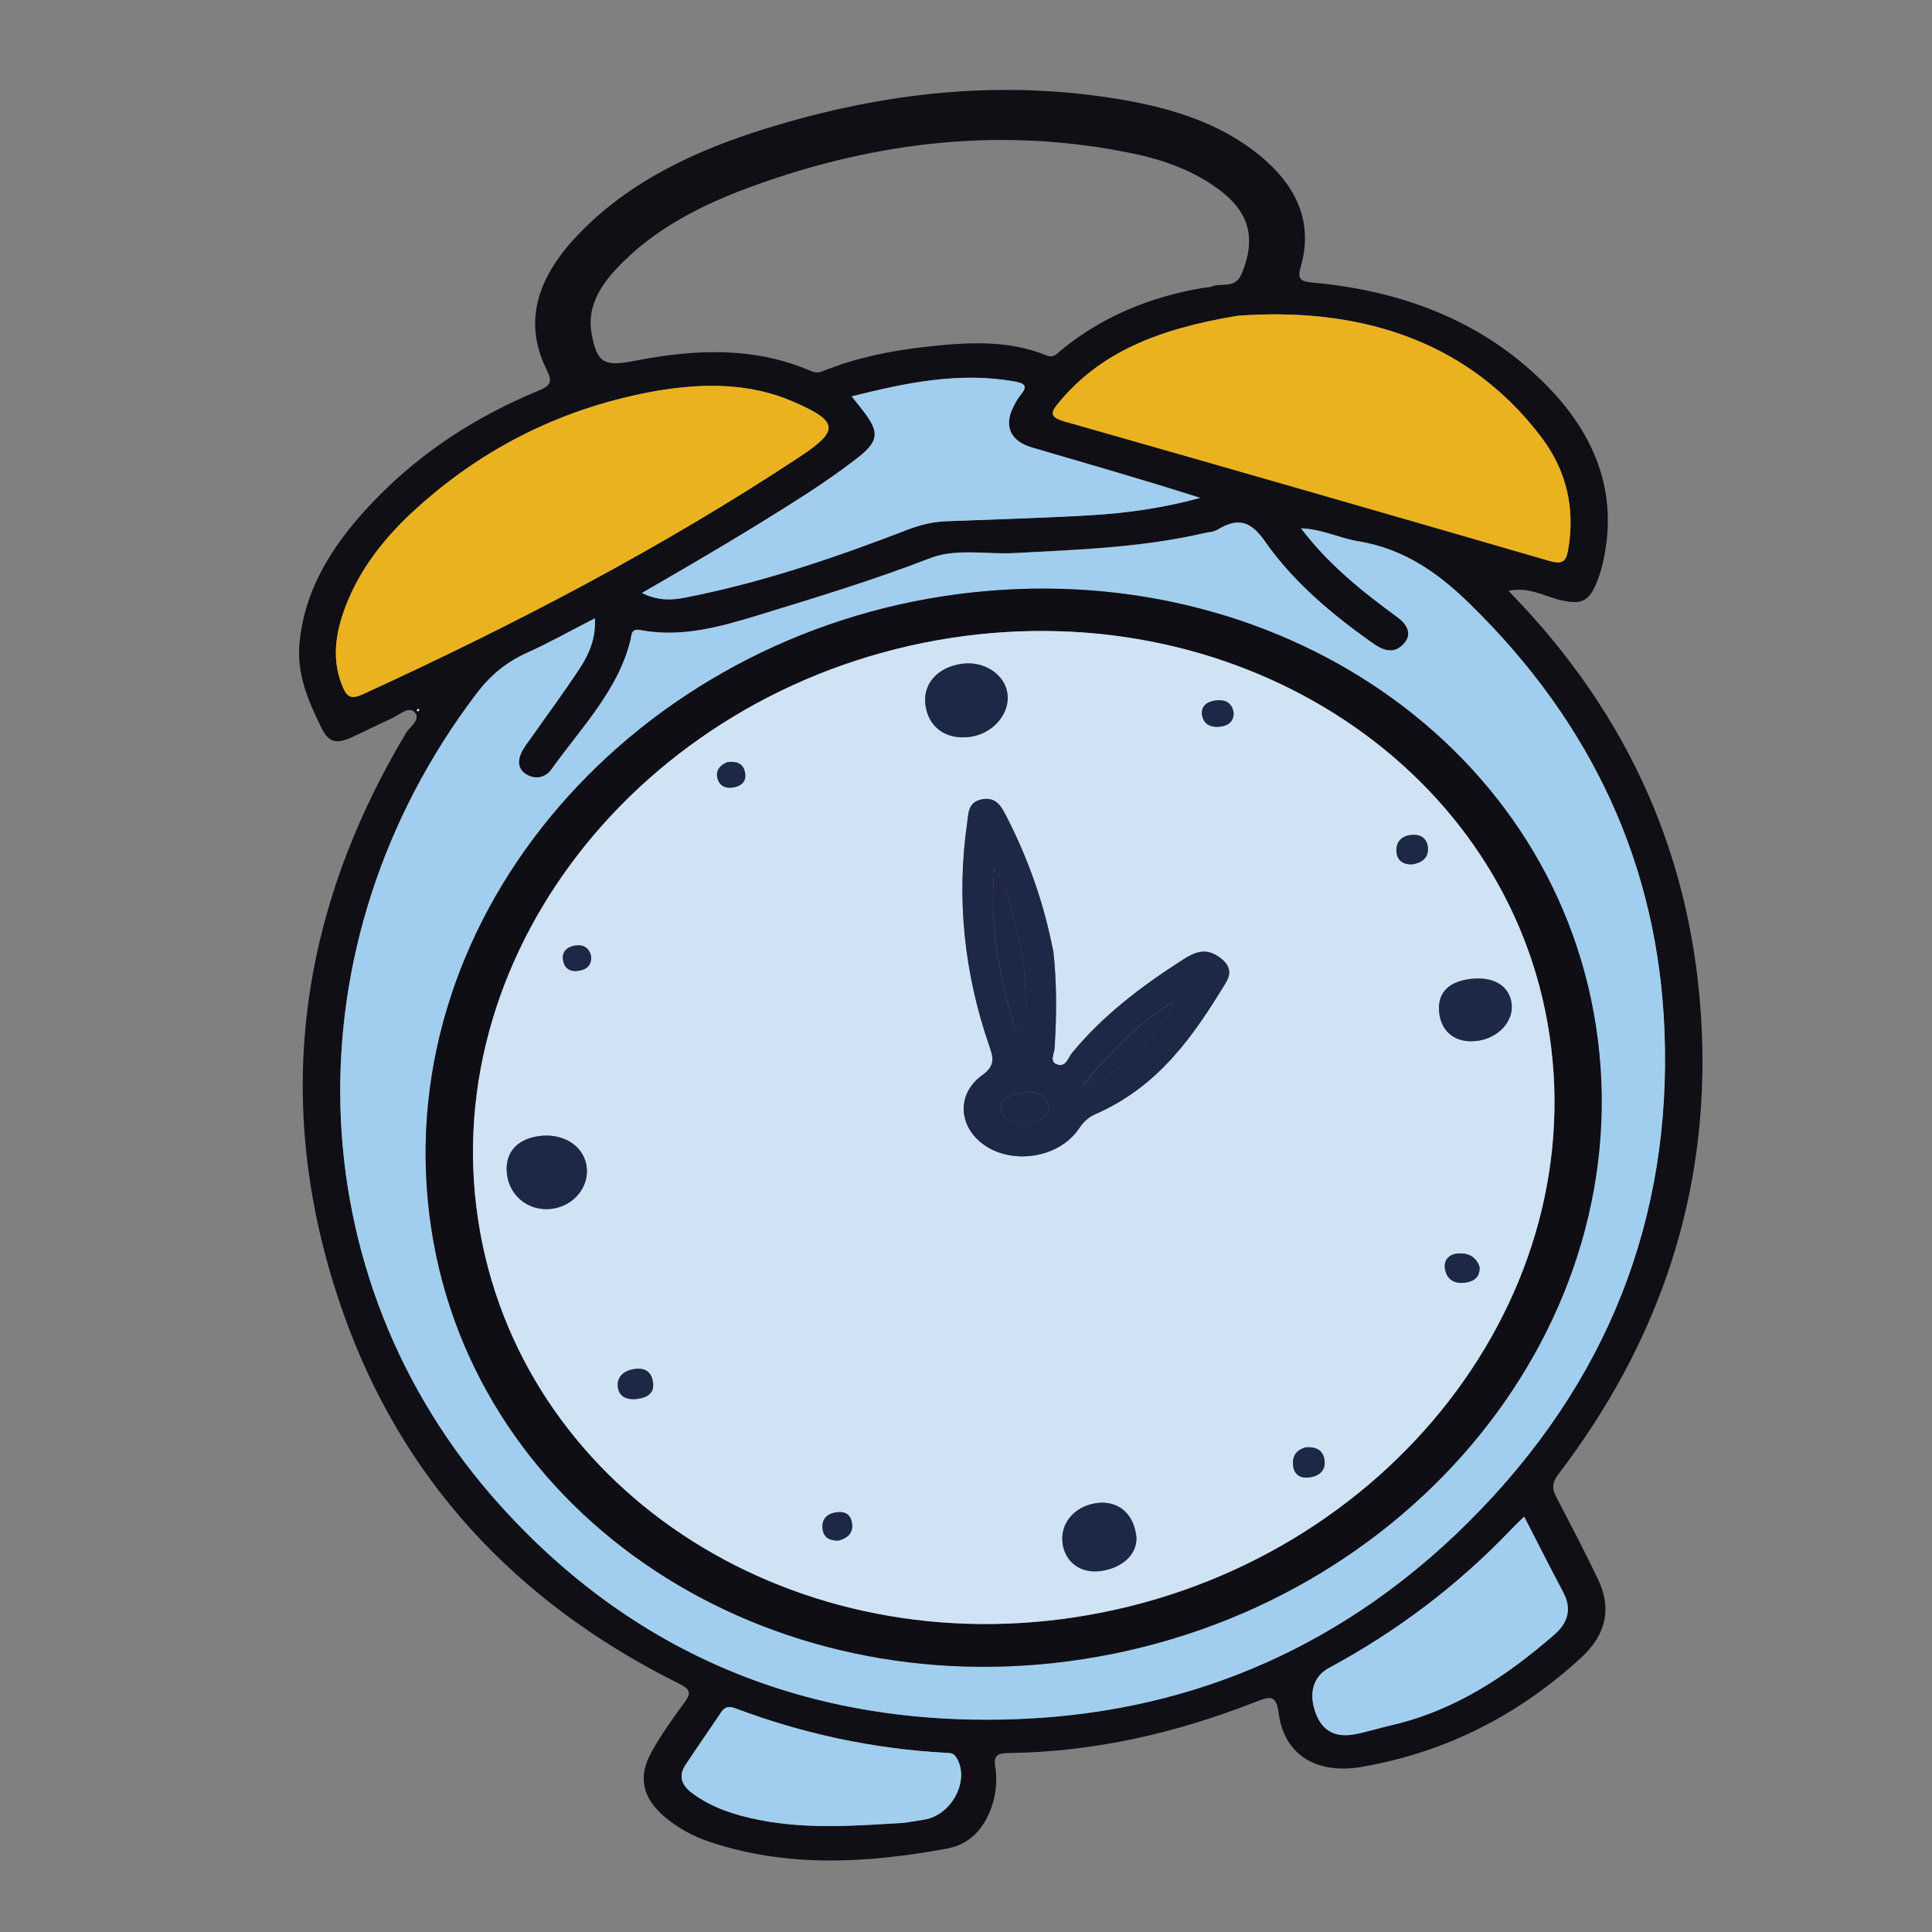 <?xml version="1.0" encoding="UTF-8"?>
<svg id="Layer_1" data-name="Layer 1" xmlns="http://www.w3.org/2000/svg" viewBox="0 0 283.46 283.46"><rect x="0" y="0" width="283.46" height="283.46" fill="#808080" stroke="none"/>
  <defs>
    <style>
      .cls-1 {
        fill: #a1ceef;
      }

      .cls-1, .cls-2, .cls-3, .cls-4, .cls-5, .cls-6, .cls-7, .cls-8 {
        stroke-width: 0px;
      }

      .cls-2 {
        fill: #0f0e14;
      }

      .cls-3 {
        fill: #cfe3f5;
      }

      .cls-4 {
        fill: #100f15;
      }

      .cls-5 {
        fill: #ebb21f;
      }

      .cls-6 {
        fill: #fff;
      }

      .cls-7 {
        fill: #e8e7e8;
      }

      .cls-8 {
        fill: #1d2746;
      }
    </style>
  </defs>
  <path class="cls-4" d="M221.33,86.7c18.01,18.39,27.24,39.87,28.35,64.43,1.06,23.63-5.94,45.38-21.02,65.14-.93,1.21-.98,2.14-.34,3.35,2.09,4,4.18,8.01,6.13,12.07,2.04,4.28,1.26,8.13-2.57,11.62-9,8.22-19.54,13.73-32,15.91-6.75,1.18-11.48-1.75-12.28-7.9-.36-2.79-1.33-2.42-3.56-1.55-11.54,4.51-23.5,7.27-36,7.43-1.57.02-2.3.29-2.03,1.94.33,2,.15,4.04-.54,6.02-1.05,3.01-3.11,5.43-6.48,6.05-11.77,2.18-23.52,2.84-34.91-.99-2.44-.82-4.66-2.04-6.57-3.66-3.23-2.74-3.97-5.85-1.92-9.51,1.37-2.46,3.02-4.8,4.72-7.1.99-1.34,1.22-1.99-.62-2.9-24.45-12.12-40.9-30.45-49.37-54.53-10.22-29.05-7.18-57.45,9.23-84.94.59-.99,2.35-2.1,1.21-3.16-.88-.81-2.23.53-3.32,1-2.03.89-3.98,1.93-6,2.83-2.38,1.05-3.34.48-4.37-1.64-1.88-3.85-3.51-7.69-3.14-12.08.72-8.45,5.32-15.3,11.38-21.49,6.62-6.78,14.58-11.95,23.61-15.68,1.95-.81,2.16-1.35,1.27-3.15-3.71-7.49-.88-14.09,4.82-19.98,7.37-7.61,16.92-12.12,27.21-15.32,17.43-5.43,35.13-7.38,53.09-4.16,7.65,1.37,14.82,3.82,20.46,8.87,4.74,4.25,6.84,9.4,5.07,15.53-.53,1.83-.03,2.15,1.83,2.32,12.81,1.17,24.08,5.43,32.97,13.83,8.2,7.74,12.2,16.91,9.34,28.04-.2.77-.47,1.54-.78,2.28-1.1,2.62-2.23,3.12-5.14,2.45-2.46-.56-4.71-2.02-7.71-1.39ZM190.91,77.53c3.96,5.23,8.92,9.21,14.11,13,1.48,1.08,2.3,2.59.76,4.09-1.41,1.37-2.95.74-4.38-.27-6.07-4.29-11.68-9.02-15.81-14.93-1.95-2.79-3.78-3.68-6.98-1.71-.54.33-1.3.35-1.97.5-9.15,2.12-18.47,2.42-27.78,2.92-4.15.22-8.57-.73-12.4.75-8.13,3.15-16.46,5.69-24.79,8.24-5.74,1.76-11.56,3.48-17.69,2.31-1.44-.27-1.3.71-1.47,1.42-1.78,7.37-7.26,12.94-11.64,19.05-.76,1.05-2.03,1.47-3.34.86-1.45-.66-1.64-1.88-1.13-3.16.33-.82.94-1.56,1.47-2.31,2.43-3.46,4.97-6.87,7.27-10.4,1.38-2.11,2.3-4.43,2.12-7.18-3.48,1.78-6.65,3.57-9.96,5.06-3.14,1.42-5.42,3.37-7.45,6.05-27.67,36.56-26.54,85.54,3.41,118.89,19.52,21.74,45.15,32.87,76.73,31.46,25.88-1.15,47.79-11.31,65.42-28.85,20.61-20.49,29.82-44.76,28.8-71.93-.91-24.31-10.56-45.24-28.59-62.83-4.58-4.47-9.55-8.05-16.41-9.18-2.74-.45-5.25-1.76-8.31-1.88ZM176.61,42.23c.38-.06.8-.05,1.15-.19,1.46-.57,3.46.36,4.38-1.8,2.19-5.16,1.23-9.08-3.31-12.44-3.63-2.69-7.87-4.27-12.4-5.23-18.82-3.97-37.29-1.95-55.41,4.53-7.79,2.78-15.11,6.42-20.65,12.41-2.54,2.74-4.27,5.81-3.56,9.5.81,4.25,1.77,4.82,6.38,3.92,8.84-1.73,17.54-2.08,25.82,1.52.64.28,1.12.24,1.85-.05,4.7-1.88,9.67-2.91,14.67-3.48,6.07-.69,12.22-1.14,17.97,1.21,1.14.47,1.61-.28,2.21-.77,6.02-4.93,13.06-7.82,20.89-9.14ZM181.57,46.33c-12,1.99-20.21,5.5-26.21,12.71-1.17,1.41-1.48,2.14.83,2.8,23.71,6.74,47.39,13.57,71.05,20.43,1.85.54,2.5.28,2.82-1.53,1.08-6.06-.19-11.65-3.87-16.53-11.3-15-27.89-19.12-44.62-17.88ZM96.8,57.27c-13.93,2.37-25.85,8.33-35.91,17.51-4.49,4.1-8.13,8.74-10.21,14.23-1.49,3.93-2.08,7.89-.36,11.87.65,1.51,1.34,1.7,2.95.96,22.24-10.19,43.8-21.44,64.01-34.79,5.91-3.9,5.77-5.22-.91-8.12-6.22-2.7-12.82-2.73-19.58-1.66ZM94.2,87c2.27,1.13,4.27,1.07,6.27.68,11.28-2.2,22.07-5.87,32.7-9.98,1.85-.72,3.67-1.15,5.62-1.23,7.07-.28,14.13-.47,21.19-.88,5.43-.31,10.81-1.1,16.1-2.55-8.22-2.62-16.44-4.98-24.65-7.38-3.19-.93-4.18-3.12-2.77-5.96.32-.65.69-1.29,1.15-1.86.97-1.18.54-1.6-.88-1.86-8.09-1.47-15.9.13-23.97,2.17.69.86,1.18,1.48,1.66,2.1,2.49,3.23,2.35,4.52-1.07,7.13-2.25,1.72-4.58,3.36-6.97,4.91-7.83,5.07-15.89,9.8-24.39,14.7ZM223.63,222.52c-.84.82-1.38,1.32-1.89,1.86-7.72,8.1-16.64,14.9-26.77,20.36-2.32,1.25-3.02,3.76-1.91,6.69.93,2.46,2.74,3.53,5.53,3.06,1.81-.31,3.57-.9,5.36-1.31,9.5-2.17,17.1-7.26,24.07-13.32,2.11-1.83,2.58-3.86,1.33-6.22-1.9-3.58-3.73-7.21-5.73-11.1ZM132.55,267.45c1.61-.25,2.38-.35,3.15-.49,4.14-.77,6.7-6.05,4.52-9.24-.38-.56-.96-.52-1.5-.55-10.7-.59-20.92-2.81-30.73-6.49-.96-.36-1.59-.35-2.17.52-1.73,2.59-3.53,5.14-5.24,7.74-1.09,1.66-.56,3,.98,4.15,2.88,2.15,6.29,3.23,9.89,3.94,7.25,1.43,14.6.79,21.1.42ZM61.35,104.36c.06-.07.12-.14.19-.21-.07-.05-.15-.11-.22-.16-.06.1-.12.2-.18.3.07.02.14.05.21.07Z"/>
  <path class="cls-1" d="M190.91,77.53c3.06.11,5.57,1.43,8.31,1.88,6.86,1.13,11.83,4.71,16.41,9.18,18.02,17.59,27.68,38.52,28.59,62.83,1.02,27.16-8.19,51.43-28.8,71.93-17.63,17.54-39.54,27.7-65.42,28.85-31.58,1.4-57.22-9.73-76.73-31.46-29.95-33.36-31.09-82.33-3.41-118.89,2.03-2.68,4.31-4.63,7.45-6.05,3.32-1.5,6.48-3.28,9.96-5.06.18,2.75-.75,5.07-2.12,7.18-2.3,3.53-4.84,6.93-7.27,10.4-.53.75-1.14,1.49-1.47,2.31-.51,1.27-.32,2.49,1.13,3.16,1.32.6,2.59.19,3.34-.86,4.37-6.11,9.86-11.68,11.64-19.05.17-.71.03-1.69,1.47-1.42,6.13,1.16,11.95-.56,17.69-2.31,8.33-2.55,16.66-5.09,24.79-8.24,3.82-1.48,8.25-.53,12.4-.75,9.31-.49,18.62-.8,27.78-2.92.66-.15,1.43-.17,1.97-.5,3.2-1.97,5.03-1.08,6.98,1.71,4.13,5.91,9.74,10.64,15.81,14.93,1.43,1.01,2.97,1.64,4.38.27,1.54-1.5.72-3.01-.76-4.09-5.19-3.79-10.15-7.77-14.11-13ZM158.94,243.42c48.08-7.46,81.94-49.27,75.21-92.89-6.52-42.29-48.95-70.18-95.64-63.07-46.83,7.13-82.05,48.23-75.22,92.87,6.46,42.25,49.09,70.32,95.65,63.09Z"/>
  <path class="cls-5" d="M181.57,46.33c16.74-1.24,33.32,2.88,44.62,17.88,3.68,4.88,4.95,10.48,3.87,16.53-.32,1.8-.97,2.06-2.82,1.53-23.66-6.87-47.34-13.69-71.05-20.43-2.31-.66-2.01-1.39-.83-2.8,6.01-7.21,14.22-10.72,26.21-12.71Z"/>
  <path class="cls-5" d="M96.8,57.27c6.76-1.08,13.36-1.04,19.58,1.66,6.69,2.9,6.83,4.22.91,8.12-20.22,13.35-41.78,24.6-64.01,34.79-1.61.74-2.3.55-2.95-.96-1.72-3.98-1.13-7.94.36-11.87,2.08-5.49,5.72-10.13,10.21-14.23,10.06-9.18,21.97-15.14,35.91-17.51Z"/>
  <path class="cls-1" d="M94.2,87c8.49-4.9,16.56-9.64,24.39-14.7,2.39-1.55,4.72-3.19,6.97-4.91,3.42-2.61,3.57-3.9,1.07-7.13-.48-.62-.98-1.24-1.66-2.1,8.07-2.03,15.88-3.63,23.97-2.17,1.42.26,1.85.67.88,1.86-.47.57-.83,1.21-1.15,1.86-1.41,2.84-.42,5.02,2.77,5.96,8.21,2.4,16.43,4.76,24.65,7.38-5.29,1.45-10.67,2.24-16.1,2.55-7.06.41-14.13.6-21.19.88-1.95.08-3.77.52-5.62,1.23-10.63,4.1-21.42,7.78-32.7,9.98-2,.39-4,.45-6.27-.68Z"/>
  <path class="cls-1" d="M223.63,222.52c2.01,3.9,3.83,7.52,5.73,11.1,1.25,2.36.78,4.39-1.33,6.22-6.97,6.06-14.57,11.16-24.07,13.32-1.79.41-3.55,1-5.36,1.31-2.79.47-4.6-.6-5.53-3.06-1.12-2.93-.41-5.45,1.91-6.69,10.13-5.46,19.05-12.25,26.77-20.36.51-.53,1.05-1.04,1.89-1.86Z"/>
  <path class="cls-1" d="M132.55,267.45c-6.5.37-13.85,1.01-21.1-.42-3.6-.71-7.01-1.79-9.89-3.94-1.54-1.15-2.07-2.49-.98-4.15,1.71-2.6,3.51-5.15,5.24-7.74.59-.88,1.22-.88,2.17-.52,9.8,3.68,20.03,5.9,30.73,6.49.54.03,1.12-.01,1.5.55,2.18,3.19-.38,8.46-4.52,9.24-.76.14-1.53.24-3.15.49Z"/>
  <path class="cls-6" d="M61.35,104.36c-.07-.02-.14-.05-.21-.07.06-.1.12-.2.18-.3.07.05.15.11.22.16-.06.07-.12.14-.19.21Z"/>
  <path class="cls-2" d="M158.94,243.42c-46.56,7.23-89.19-20.84-95.65-63.09-6.82-44.64,28.39-85.75,75.22-92.87,46.69-7.1,89.12,20.78,95.64,63.07,6.73,43.62-27.13,85.43-75.21,92.89ZM227.31,151.67c-5.91-38.72-44.97-64.6-87.67-58.08-44.18,6.75-75.6,45.38-69.48,85.45,5.93,38.84,44.82,64.72,87.51,58.25,44.29-6.72,75.77-45.42,69.64-85.61Z"/>
  <path class="cls-3" d="M227.31,151.67c6.13,40.19-25.35,78.89-69.64,85.61-42.7,6.48-81.58-19.4-87.51-58.25-6.12-40.06,25.3-78.69,69.48-85.45,42.7-6.52,81.76,19.35,87.67,58.08ZM154.53,139.5c-1.38-7.04-3.68-13.58-6.91-19.83-.7-1.35-1.47-2.81-3.58-2.38-2,.41-1.92,2-2.12,3.4-1.61,11.22-.43,22.13,3.24,32.77.54,1.56,1.01,2.83-1.03,4.29-3.59,2.57-3.54,7-.36,9.74,4.09,3.53,11.41,2.64,14.49-1.83.65-.94,1.31-1.68,2.44-2.18,9.32-4.06,14.46-11.54,19.19-19.34.97-1.6.39-2.79-1.16-3.83-1.86-1.25-3.46-.6-5.05.42-6.14,3.92-11.85,8.25-16.39,13.77-.56.68-.85,2.14-2.2,1.67-1.15-.4-.4-1.55-.35-2.37.31-4.85.33-9.68-.19-14.3ZM142.46,108.09c3.28-.5,5.74-3.41,5.35-6.32-.38-2.84-3.43-4.83-6.68-4.38-3.62.5-5.8,3.01-5.34,6.13.49,3.29,3.14,5.1,6.67,4.57ZM78.91,166.71c-3.29.51-4.96,2.66-4.5,5.76.47,3.19,3.34,5.32,6.58,4.88,3.31-.44,5.61-3.38,5.04-6.44-.54-2.95-3.59-4.75-7.12-4.2ZM166.69,225.17c-.47-3.3-2.83-5.12-5.96-4.62-3.19.52-5.24,3.05-4.81,5.96.41,2.75,2.69,4.38,5.58,3.98,3.39-.46,5.57-2.7,5.2-5.33ZM216.81,152.7c3.14-.46,5.36-2.97,4.95-5.6-.41-2.61-2.83-3.94-6.26-3.44-3.24.48-4.72,2.25-4.31,5.15.4,2.79,2.62,4.32,5.62,3.88ZM93.59,205.24c1.6-.23,2.47-.99,2.2-2.53-.25-1.47-1.2-2.1-2.84-1.82-1.58.27-2.46,1.23-2.3,2.61.17,1.47,1.38,1.95,2.94,1.74ZM217.08,185.88c-.44-1.34-1.51-2.09-3.16-1.96-1.44.11-2.09,1.07-1.91,2.23.23,1.49,1.28,2.31,3.06,2.03,1.32-.21,2.09-.9,2.02-2.29ZM191.58,212.35c-1.61.45-2.04,1.54-1.82,2.87.21,1.25,1.17,1.75,2.5,1.52,1.61-.27,2.31-1.27,2.05-2.68-.25-1.32-1.26-1.83-2.72-1.71ZM207.32,126.8c1.39-.26,2.27-1,2.19-2.35-.08-1.33-.92-2.1-2.43-1.95-1.67.16-2.33,1.25-2.17,2.61.14,1.16.99,1.81,2.42,1.69ZM180.99,104.53c-.24-1.36-1.13-1.95-2.6-1.77-1.31.16-2.2.83-2.03,2.09.17,1.3,1.15,1.92,2.61,1.76,1.33-.14,2.07-.83,2.02-2.09ZM123.03,226.03c1.32-.34,2.13-1.11,1.99-2.44-.13-1.19-.82-1.91-2.27-1.71-1.48.21-2.2,1.05-2.07,2.37.12,1.22.92,1.82,2.35,1.78ZM106.73,111.82c-1.09.43-1.78,1.24-1.45,2.42.3,1.07,1.2,1.53,2.42,1.27,1.42-.29,1.87-1.19,1.56-2.37-.29-1.09-1.16-1.5-2.53-1.32ZM86.7,140.16c-.3-1.06-1.06-1.62-2.29-1.43-1.37.21-2.03,1.04-1.78,2.26.25,1.24,1.22,1.7,2.55,1.39,1.23-.29,1.66-1.11,1.52-2.22Z"/>
  <path class="cls-8" d="M154.53,139.5c.52,4.62.5,9.45.19,14.3-.05.82-.79,1.97.35,2.37,1.35.47,1.64-.99,2.2-1.67,4.53-5.52,10.25-9.85,16.39-13.77,1.6-1.02,3.19-1.67,5.05-.42,1.55,1.04,2.13,2.23,1.16,3.83-4.73,7.8-9.87,15.28-19.19,19.34-1.13.49-1.79,1.23-2.44,2.18-3.07,4.47-10.39,5.36-14.49,1.83-3.18-2.74-3.23-7.17.36-9.74,2.04-1.46,1.57-2.73,1.03-4.29-3.67-10.64-4.85-21.55-3.24-32.77.2-1.4.12-2.99,2.12-3.4,2.11-.44,2.88,1.03,3.58,2.38,3.23,6.25,5.54,12.79,6.91,19.83ZM158.98,159.05c.95.57,1.65-.09,2.36-.5,4.67-2.71,8.04-6.51,10.86-10.75.09-.13-.15-.44-.25-.71-5.29,3.23-9.18,7.58-13,12l.07.06-.05-.12ZM145.88,127.35c-.69,7.88.5,15.06,2.65,22.12.18.58.14,1.68,1.11,1.56,1.23-.15.78-1.28.81-1.96.21-4.78-.38-9.49-1.6-14.08-.65-2.48-1.23-5.05-2.98-7.64ZM151.23,164.75c1.44-.42,3-1,2.58-2.65-.49-1.91-2.33-2.04-4.19-1.68-1.51.29-3.14.84-2.67,2.5.51,1.8,2.41,1.97,4.28,1.82Z"/>
  <path class="cls-8" d="M142.46,108.09c-3.53.54-6.19-1.28-6.67-4.57-.46-3.12,1.72-5.63,5.34-6.13,3.26-.45,6.3,1.55,6.68,4.38.39,2.91-2.07,5.82-5.35,6.32Z"/>
  <path class="cls-8" d="M78.91,166.71c3.53-.55,6.57,1.25,7.12,4.2.56,3.06-1.74,6-5.04,6.44-3.24.43-6.1-1.7-6.58-4.88-.46-3.11,1.22-5.25,4.5-5.76Z"/>
  <path class="cls-8" d="M166.69,225.17c.38,2.63-1.8,4.86-5.2,5.33-2.89.39-5.17-1.24-5.58-3.98-.43-2.91,1.62-5.44,4.81-5.96,3.13-.51,5.49,1.32,5.96,4.62Z"/>
  <path class="cls-8" d="M216.81,152.7c-3,.44-5.22-1.1-5.62-3.88-.41-2.91,1.07-4.68,4.31-5.15,3.43-.5,5.85.83,6.26,3.44.41,2.63-1.81,5.14-4.95,5.6Z"/>
  <path class="cls-8" d="M93.59,205.24c-1.56.2-2.78-.27-2.94-1.75-.16-1.38.72-2.33,2.3-2.61,1.64-.28,2.59.35,2.84,1.82.27,1.54-.6,2.3-2.2,2.53Z"/>
  <path class="cls-8" d="M217.08,185.88c.07,1.39-.7,2.08-2.02,2.29-1.77.28-2.83-.54-3.06-2.03-.18-1.16.47-2.12,1.91-2.23,1.65-.13,2.72.62,3.16,1.96Z"/>
  <path class="cls-8" d="M191.58,212.35c1.46-.12,2.48.39,2.72,1.71.26,1.42-.44,2.41-2.05,2.68-1.33.23-2.29-.28-2.5-1.52-.22-1.33.22-2.42,1.82-2.87Z"/>
  <path class="cls-8" d="M207.32,126.8c-1.42.12-2.28-.53-2.42-1.69-.16-1.36.51-2.44,2.17-2.61,1.51-.15,2.35.62,2.43,1.95.08,1.35-.79,2.09-2.19,2.35Z"/>
  <path class="cls-8" d="M180.99,104.53c.05,1.26-.69,1.94-2.02,2.09-1.46.16-2.44-.46-2.61-1.76-.16-1.26.72-1.93,2.03-2.09,1.47-.18,2.36.41,2.6,1.77Z"/>
  <path class="cls-8" d="M123.03,226.03c-1.43.04-2.24-.56-2.35-1.78-.13-1.33.59-2.17,2.07-2.37,1.45-.2,2.14.52,2.27,1.71.15,1.34-.67,2.1-1.99,2.44Z"/>
  <path class="cls-8" d="M106.73,111.82c1.38-.18,2.24.24,2.53,1.32.32,1.18-.14,2.08-1.56,2.37-1.22.25-2.13-.21-2.42-1.27-.33-1.19.36-1.99,1.45-2.42Z"/>
  <path class="cls-8" d="M86.7,140.16c.15,1.11-.28,1.93-1.52,2.22-1.33.31-2.3-.15-2.55-1.39-.25-1.23.41-2.05,1.78-2.26,1.23-.19,1.99.37,2.29,1.43Z"/>
  <path class="cls-8" d="M145.88,127.35c1.75,2.59,2.32,5.17,2.98,7.64,1.21,4.59,1.81,9.3,1.6,14.08-.03.69.42,1.82-.81,1.96-.97.12-.94-.98-1.11-1.56-2.14-7.06-3.34-14.24-2.65-22.12Z"/>
  <path class="cls-8" d="M158.96,159.12c3.81-4.43,7.7-8.78,12.99-12.01.1.27.34.57.25.71-2.82,4.24-6.19,8.04-10.86,10.75-.71.41-1.41,1.06-2.36.5l-.02.06Z"/>
  <path class="cls-8" d="M151.23,164.75c-1.87.15-3.76-.02-4.28-1.82-.47-1.67,1.16-2.21,2.67-2.5,1.86-.36,3.69-.24,4.19,1.68.42,1.64-1.14,2.22-2.58,2.65Z"/>
  <path class="cls-7" d="M158.98,159.05l.05.12s-.07-.06-.07-.06.02-.06.02-.06Z"/>
</svg>
